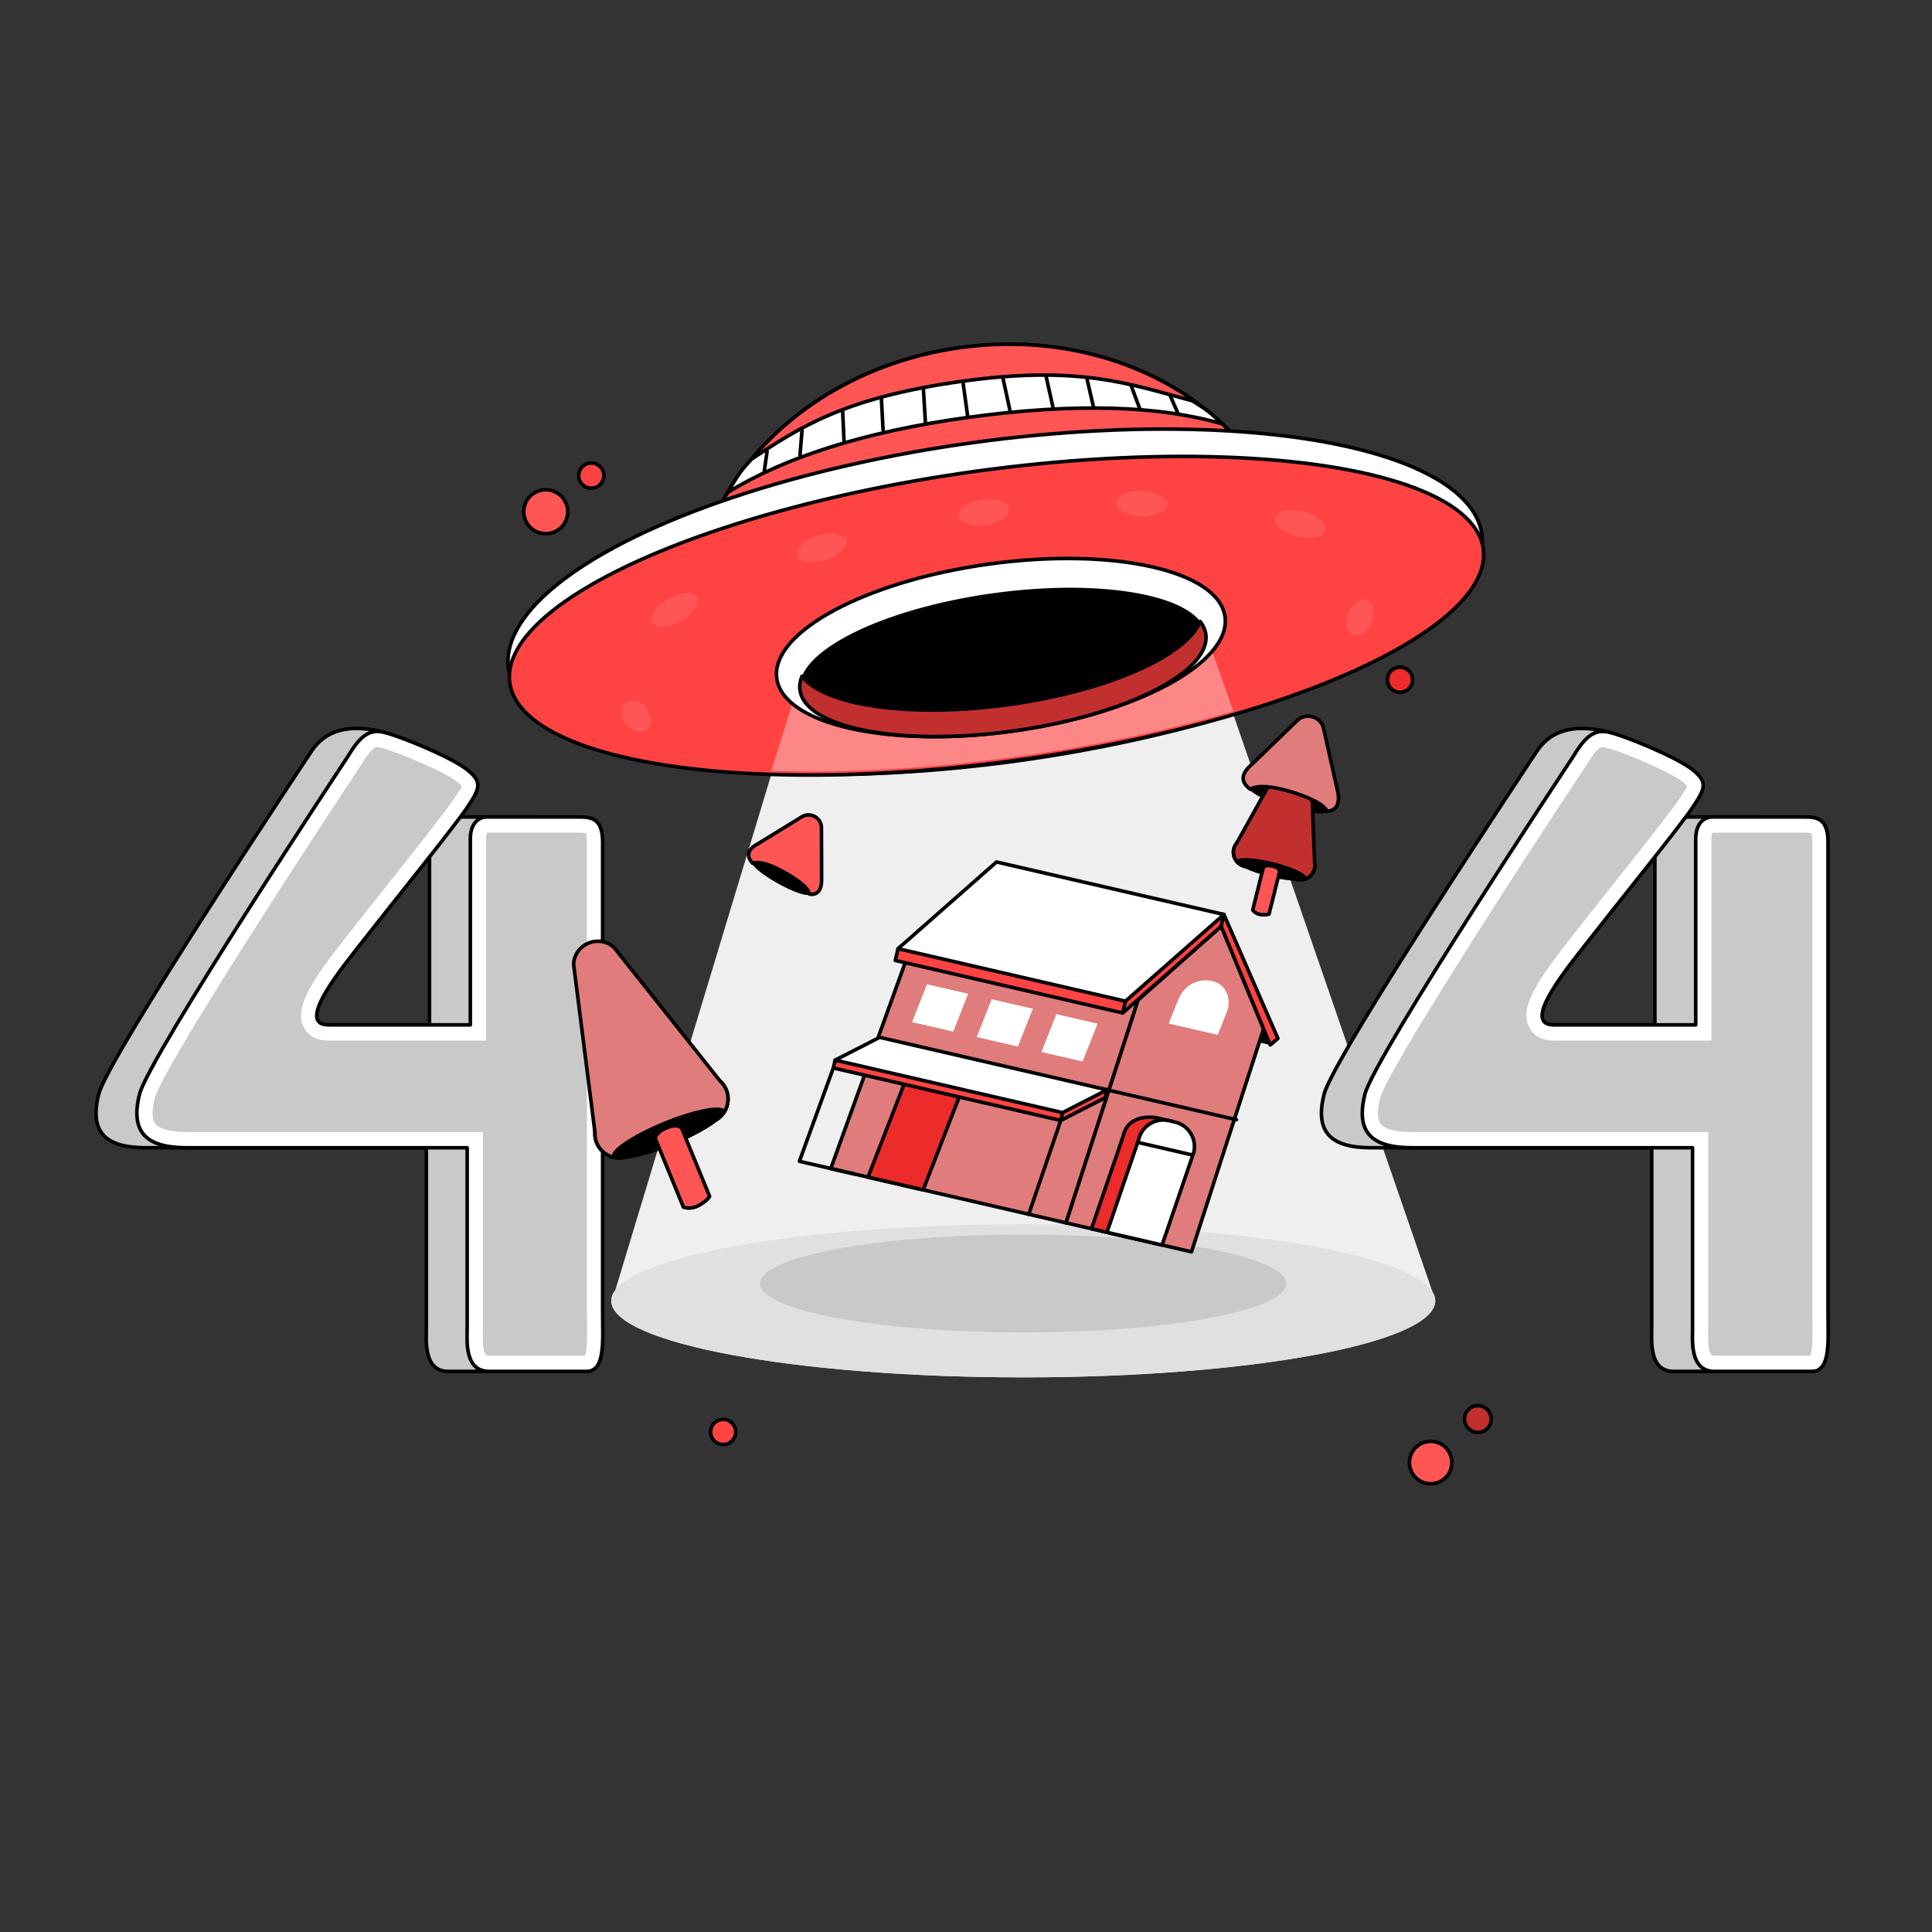 <svg xmlns="http://www.w3.org/2000/svg" xmlns:xlink="http://www.w3.org/1999/xlink" viewBox="0 0 1080 1080" id="404ErrorWithLostInSpace">
  <rect x="0" y="0" width="1080" height="1080" fill="#333333" stroke="none"/>
  <defs>
    <symbol id="b" viewBox="0 0 547.409 578.539">
      <path fill="#efefef" stroke-width="0" d="m517.818,530.808l-129.866-376.564s-32.869-27.955-123.814-14.963c-76.253,10.893-98.818,45.589-98.818,45.589l-104.301,344.83c-1.503,1.975-2.298,3.992-2.298,6.044,0,23.635,103.116,42.795,230.315,42.795s230.315-19.16,230.315-42.795c0-1.67-.532-3.316-1.534-4.936Z" class="colorefefef svgShape"></path>
      <ellipse cx="289.037" cy="535.744" fill="#e0e0e0" stroke-width="0" rx="230.315" ry="42.795" class="colore0e0e0 svgShape"></ellipse>
      <ellipse cx="289.037" cy="526.088" fill="#c9c9c9" stroke-width="0" rx="147.046" ry="27.323" class="colorc9c9c9 svgShape"></ellipse>
      <path fill="#ffffff" stroke="#000000" stroke-linecap="round" stroke-miterlimit="10" stroke-width="2" d="m434.287,96.752C411.128,31.822,334.893-9.031,252.076,3.142,170.517,15.129,109.869,74.53,104.706,142.09l329.58-45.338Z" class="colorffffff svgShape colorStroke000000 svgStroke"></path>
      <path fill="#ff5555" stroke="#000000" stroke-linecap="round" stroke-linejoin="round" stroke-width="2" d="m434.287,96.752C411.128,31.822,334.893-9.031,252.076,3.142,170.517,15.129,109.869,74.53,104.706,142.09l329.58-45.338Z" class="colorffde55 svgShape colorStroke000000 svgStroke"></path>
      <ellipse cx="273.372" cy="144.96" fill="#ffffff" stroke="#000000" stroke-linecap="round" stroke-linejoin="round" stroke-width="2" rx="274.654" ry="89.805" transform="rotate(-7.833 273.372 144.96)" class="colorffffff svgShape colorStroke000000 svgStroke"></ellipse>
      <ellipse cx="274.086" cy="152.784" fill="#ff4343" stroke="#000000" stroke-linecap="round" stroke-linejoin="round" stroke-width="2" rx="274.654" ry="81.573" transform="rotate(-7.833 274.086 152.784)" class="colorff5943 svgShape colorStroke000000 svgStroke"></ellipse>
      <path fill="#fd8787" stroke-width="0" d="m387.951,154.244s-32.869-27.955-123.814-14.963c-76.253,10.893-98.818,45.589-98.818,45.589l-17.134,54.646c40.845,1.333,87.664-1.131,137.016-7.92,44.072-6.063,85.261-14.903,121.323-25.493l-18.574-51.858Z" class="colorff847b svgShape"></path>
      <ellipse cx="276.534" cy="170.577" fill="#ffffff" stroke="#000000" stroke-linecap="round" stroke-linejoin="round" stroke-width="2" rx="126.476" ry="47.148" transform="rotate(-7.833 276.534 170.577)" class="colorffffff svgShape colorStroke000000 svgStroke"></ellipse>
      <ellipse cx="277.656" cy="178.732" stroke-width="0" rx="114.502" ry="38.916" transform="rotate(-7.833 277.656 178.733)" fill="#000000" class="color000000 svgShape"></ellipse>
      <path fill="#c12f2f" stroke="#000000" stroke-linecap="round" stroke-linejoin="round" stroke-width="2" d="m280.919,202.457c-55.183,7.591-102.985.518-115.599-15.826-1.046,2.589-1.447,5.168-1.098,7.705,2.929,21.292,56.089,31.566,118.737,22.948,62.647-8.618,111.059-32.865,108.13-54.157-.349-2.537-1.431-4.912-3.138-7.123-7.732,19.143-51.849,38.86-107.032,46.452Z" class="color2fc163 svgShape colorStroke000000 svgStroke"></path>
      <path fill="#ffffff" stroke="#000000" stroke-linecap="round" stroke-linejoin="round" stroke-width="2" d="m258.057,41.927c60.441-8.314,107.532-6.51,142.209,3.622-7.015-6.6-8.185-7.571-16.567-12.848-35.24-9.471-63.187-20.014-128.43-11.039-66.725,9.179-91.58,26.196-117.917,43.416-7.588,8.052-8.002,9.682-13.546,18.851,31.212-19.414,76.049-33.997,134.25-42.003Z" class="colorffffff svgShape colorStroke000000 svgStroke"></path>
      <line x1="255.269" x2="258.057" y1="21.662" y2="41.927" fill="none" stroke="#000000" stroke-linecap="round" stroke-miterlimit="10" stroke-width="2" class="colorStroke000000 svgStroke"></line>
      <line x1="277.715" x2="281.85" y1="20.085" y2="39.157" fill="none" stroke="#000000" stroke-linecap="round" stroke-miterlimit="10" stroke-width="2" class="colorStroke000000 svgStroke"></line>
      <line x1="301.644" x2="305.574" y1="18.304" y2="35.894" fill="none" stroke="#000000" stroke-linecap="round" stroke-miterlimit="10" stroke-width="2" class="colorStroke000000 svgStroke"></line>
      <line x1="324.498" x2="328.224" y1="19.693" y2="35.8" fill="none" stroke="#000000" stroke-linecap="round" stroke-miterlimit="10" stroke-width="2" class="colorStroke000000 svgStroke"></line>
      <line x1="349.242" x2="354.043" y1="23.843" y2="36.78" fill="none" stroke="#000000" stroke-linecap="round" stroke-miterlimit="10" stroke-width="2" class="colorStroke000000 svgStroke"></line>
      <line x1="371.225" x2="375.618" y1="29.884" y2="39.856" fill="none" stroke="#000000" stroke-linecap="round" stroke-miterlimit="10" stroke-width="2" class="colorStroke000000 svgStroke"></line>
      <line x1="233.232" x2="234.4" y1="26.204" y2="45.685" fill="none" stroke="#000000" stroke-linecap="round" stroke-miterlimit="10" stroke-width="2" class="colorStroke000000 svgStroke"></line>
      <line x1="209.711" x2="210.676" y1="30.951" y2="48.948" fill="none" stroke="#000000" stroke-linecap="round" stroke-miterlimit="10" stroke-width="2" class="colorStroke000000 svgStroke"></line>
      <line x1="188.081" x2="188.842" y1="38.459" y2="54.974" fill="none" stroke="#000000" stroke-linecap="round" stroke-miterlimit="10" stroke-width="2" class="colorStroke000000 svgStroke"></line>
      <line x1="165.376" x2="164.247" y1="49.137" y2="62.89" fill="none" stroke="#000000" stroke-linecap="round" stroke-miterlimit="10" stroke-width="2" class="colorStroke000000 svgStroke"></line>
      <line x1="145.841" x2="144.303" y1="60.889" y2="71.676" fill="none" stroke="#000000" stroke-linecap="round" stroke-miterlimit="10" stroke-width="2" class="colorStroke000000 svgStroke"></line>
      <ellipse cx="267.113" cy="95.001" fill="#ff5555" stroke-width="0" rx="14.358" ry="7.179" transform="rotate(-7.833 267.113 95)" class="colorffde55 svgShape"></ellipse>
      <ellipse cx="355.214" cy="90.128" fill="#ff5555" stroke-width="0" rx="7.179" ry="14.358" transform="rotate(-88.001 355.214 90.128)" class="colorffde55 svgShape"></ellipse>
      <ellipse cx="443.738" cy="101.502" fill="#ff5555" stroke-width="0" rx="7.179" ry="14.358" transform="rotate(-75.535 443.738 101.502)" class="colorffde55 svgShape"></ellipse>
      <ellipse cx="477.361" cy="153.838" fill="#ff5555" stroke-width="0" rx="10.441" ry="7.179" transform="rotate(-67.833 477.361 153.838)" class="colorffde55 svgShape"></ellipse>
      <ellipse cx="176.309" cy="114.739" fill="#ff5555" stroke-width="0" rx="14.358" ry="7.179" transform="rotate(-17.665 176.309 114.739)" class="colorffde55 svgShape"></ellipse>
      <ellipse cx="94.144" cy="149.593" fill="#ff5555" stroke-width="0" rx="14.358" ry="7.179" transform="rotate(-30.131 94.144 149.593)" class="colorffde55 svgShape"></ellipse>
      <ellipse cx="72.741" cy="208.802" fill="#ff5555" stroke-width="0" rx="7.179" ry="9.643" transform="rotate(-37.833 72.741 208.802)" class="colorffde55 svgShape"></ellipse>
      <polygon fill="#e07c7c" stroke="#000000" stroke-linecap="round" stroke-linejoin="round" stroke-width="2" points="312.935 492.172 181.431 461.811 226.122 338.233 353.243 367.582 312.935 492.172" class="color7ce09d svgShape colorStroke000000 svgStroke"></polygon>
      <polygon fill="#e07c7c" stroke="#000000" stroke-linecap="round" stroke-linejoin="round" stroke-width="2" points="383.07 508.365 312.935 492.172 353.243 367.582 399.696 326.364 423.378 383.774 383.07 508.365" class="color7ce09d svgShape colorStroke000000 svgStroke"></polygon>
      <polygon fill="#ff4343" stroke="#000000" stroke-linecap="round" stroke-linejoin="round" stroke-width="2" points="344.643 374.831 217.523 345.482 219.041 338.906 272.575 297.015 401.214 319.789 399.696 326.364 344.643 374.831" class="colorff5943 svgShape colorStroke000000 svgStroke"></polygon>
      <polygon fill="#ffffff" stroke="#000000" stroke-linecap="round" stroke-linejoin="round" stroke-width="2" points="346.161 368.255 219.041 338.906 274.093 290.44 401.214 319.789 346.161 368.255" class="colorffffff svgShape colorStroke000000 svgStroke"></polygon>
      <path fill="#ec2b2b" stroke="#000000" stroke-linecap="round" stroke-linejoin="round" stroke-width="2" d="m242.48,405.495l-3.425-.791c-7.565-1.747-15.114,2.97-16.861,10.536l-19.942,51.378,30.821,7.116,19.942-51.378c1.747-7.565-2.97-15.114-10.536-16.861Z" class="color2b47ec svgShape colorStroke000000 svgStroke"></path>
      <line x1="346.161" x2="344.643" y1="368.255" y2="374.831" fill="#fff" stroke="#000000" stroke-linecap="round" stroke-linejoin="round" stroke-width="2" class="colorStroke000000 svgStroke"></line>
      <polygon fill="#ff4343" stroke="#000000" stroke-linecap="round" stroke-linejoin="round" stroke-width="2" points="309.99 434.932 182.87 405.583 183.882 401.2 209.931 393.363 335.872 417.822 334.86 422.206 309.99 434.932" class="colorff5943 svgShape colorStroke000000 svgStroke"></polygon>
      <polygon fill="#ffffff" stroke="#000000" stroke-linecap="round" stroke-linejoin="round" stroke-width="2" points="311.002 430.549 183.882 401.2 208.751 388.473 335.872 417.822 311.002 430.549" class="colorffffff svgShape colorStroke000000 svgStroke"></polygon>
      <polygon fill="#ff4343" stroke="#000000" stroke-linecap="round" stroke-linejoin="round" stroke-width="2" points="401.214 319.789 399.696 326.364 427.086 392.711 431.386 389.086 401.214 319.789" class="colorff5943 svgShape colorStroke000000 svgStroke"></polygon>
      <polygon stroke-width="0" points="427.086 392.711 421.607 391.445 423.378 383.774 427.086 392.711" fill="#000000" class="color000000 svgShape"></polygon>
      <line x1="311.002" x2="309.99" y1="430.549" y2="434.932" fill="#fff" stroke="#000000" stroke-linecap="round" stroke-linejoin="round" stroke-width="2" class="colorStroke000000 svgStroke"></line>
      <polyline fill="none" stroke="#000" stroke-linecap="round" stroke-linejoin="round" stroke-width="2" points="182.87 405.583 163.897 457.763 194.581 464.847"></polyline>
      <path fill="#ec2b2b" stroke="#000000" stroke-linecap="round" stroke-linejoin="round" stroke-width="2" d="m372.751,435.571l-8.63-1.992s-16.027-3.7-19.19,9.998l-17.75,51.884,8.082,1.866,11.096,2.562,6.164,1.423,23.23-50.619c1.034-4.477-3.002-15.121-3.002-15.121Z" class="color2b47ec svgShape colorStroke000000 svgStroke"></path>
      <path fill="#ffffff" stroke="#000000" stroke-linecap="round" stroke-linejoin="round" stroke-width="2" d="m370.422,435.034l3.425.791c7.565,1.747,12.282,9.296,10.536,16.861l-17.75,51.884-30.821-7.116,17.75-51.884c1.747-7.565,9.296-12.282,16.861-10.536Z" class="colorffffff svgShape colorStroke000000 svgStroke"></path>
      <path fill="#ffffff" stroke-width="0" d="m394.856,357.013h0c7.565,1.747,10.483,9.9,8.344,16.355l-5.476,13.718-27.397-6.325,5.476-13.718c3.741-8.393,11.487-11.776,19.053-10.03Z" class="colorffffff svgShape"></path>
      <line x1="353.319" x2="382.907" y1="447.245" y2="454.076" fill="#fff" stroke="#000000" stroke-linecap="round" stroke-miterlimit="10" stroke-width="2" class="colorStroke000000 svgStroke"></line>
      <line x1="338.063" x2="408.199" y1="418.328" y2="434.521" fill="#fff" stroke="#000000" stroke-linecap="round" stroke-miterlimit="10" stroke-width="2" class="colorStroke000000 svgStroke"></line>
      <polygon fill="#ffffff" stroke-width="0" points="249.89 385.274 226.877 379.961 235.224 358.803 258.238 364.116 249.89 385.274" class="colorffffff svgShape"></polygon>
      <polygon fill="#ffffff" stroke-width="0" points="286.053 393.623 263.04 388.31 271.388 367.152 294.401 372.465 286.053 393.623" class="colorffffff svgShape"></polygon>
      <polygon fill="#ffffff" stroke-width="0" points="322.217 401.973 299.204 396.66 307.552 375.501 330.565 380.814 322.217 401.973" class="colorffffff svgShape"></polygon>
      <line x1="292.113" x2="309.99" y1="487.365" y2="434.932" fill="#fff" stroke="#000000" stroke-linecap="round" stroke-miterlimit="10" stroke-width="2" class="colorStroke000000 svgStroke"></line>
      <ellipse cx="153.554" cy="299.505" stroke-width="0" rx="3.4" ry="18.276" transform="rotate(-60.854 153.554 299.505)" fill="#000000" class="color000000 svgShape"></ellipse>
      <path fill="#ff5555" stroke="#000000" stroke-linecap="round" stroke-linejoin="round" stroke-width="2" d="m169.517,308.407s.378-4.169-14.099-12.242c-13.735-7.659-17.661-4.982-17.661-4.982-4.162-4.754-2.299-8.095,3.201-11.074l23.841-14.637c4.975-3.523,11.812.29,11.43,6.374l.078,27.975c.192,5.666-1.878,9.378-6.789,8.586Z" class="colorffde55 svgShape colorStroke000000 svgStroke"></path>
      <ellipse cx="437.213" cy="255.658" stroke-width="0" rx="4.177" ry="22.449" transform="rotate(-73.308 437.213 255.658)" fill="#000000" class="color000000 svgShape"></ellipse>
      <path fill="#ffffff" stroke="#000000" stroke-linecap="round" stroke-miterlimit="10" stroke-width="2" d="m115.612,435.45l-47.335,19.417c-9.222,3.783-19.234-3.351-18.67-13.302l3.357-59.22c.645-11.369,14.176-16.92,22.619-9.279l43.978,39.802c7.39,6.688,5.272,18.798-3.95,22.581Z" class="colorffffff svgShape colorStroke000000 svgStroke"></path>
      <ellipse cx="90.706" cy="442.14" stroke-width="0" rx="34.025" ry="6.991" transform="rotate(-22.304 90.706 442.14)" fill="#000000" class="color000000 svgShape"></ellipse>
      <path fill="#e07c7c" stroke="#000000" stroke-linecap="round" stroke-linejoin="round" stroke-width="2" d="m115.612,435.45l-47.335,19.417c-9.222,3.783-19.234-3.351-18.67-13.302l-11.938-94.039c.645-11.369,14.176-16.92,22.619-9.279l59.273,74.622c7.39,6.688,5.272,18.798-3.95,22.581Z" class="color7ce09d svgShape colorStroke000000 svgStroke"></path>
      <ellipse cx="90.706" cy="442.14" stroke-width="0" rx="34.025" ry="6.991" transform="rotate(-22.304 90.706 442.14)" fill="#000000" class="color000000 svgShape"></ellipse>
      <path fill="#ff5555" stroke="#000000" stroke-linecap="round" stroke-linejoin="round" stroke-width="2" d="m113.711,477.352s-1.052,2.303-5.927,5.019-8.735.995-8.735.995l-15.674-38.22s-.376-3.372,6.524-6.203c6.037-2.477,8.138.188,8.138.188l15.674,38.22Z" class="colorffde55 svgShape colorStroke000000 svgStroke"></path>
      <path fill="#ffffff" stroke="#000000" stroke-linecap="round" stroke-miterlimit="10" stroke-width="2" d="m442.074,300.142l-29.464-7.346c-5.74-1.431-8.022-8.362-4.255-12.923l22.416-27.145c4.304-5.211,12.726-3.111,14.079,3.511l7.048,34.491c1.184,5.796-4.084,10.844-9.824,9.413Z" class="colorffffff svgShape colorStroke000000 svgStroke"></path>
      <ellipse cx="427.81" cy="294.59" stroke-width="0" rx="4.149" ry="20.194" transform="rotate(-75.999 427.81 294.59)" fill="#000000" class="color000000 svgShape"></ellipse>
      <path fill="#c12f2f" stroke="#000000" stroke-linecap="round" stroke-linejoin="round" stroke-width="2" d="m442.074,300.142l-29.464-7.346c-5.74-1.431-8.022-8.362-4.255-12.923l27.336-49.174c4.304-5.211,12.726-3.111,14.079,3.511l2.128,56.52c1.184,5.796-4.084,10.844-9.824,9.413Z" class="color2fc163 svgShape colorStroke000000 svgStroke"></path>
      <ellipse cx="427.81" cy="294.59" stroke-width="0" rx="4.149" ry="20.194" transform="rotate(-75.999 427.81 294.59)" fill="#000000" class="color000000 svgShape"></ellipse>
      <path fill="#ff5555" stroke="#000000" stroke-linecap="round" stroke-linejoin="round" stroke-width="2" d="m426.439,319.516s-1.312.732-4.599.318-4.528-2.594-4.528-2.594l5.934-23.788s1.005-1.745,5.3-.674c3.758.937,3.826,2.95,3.826,2.95l-5.934,23.788Z" class="colorffde55 svgShape colorStroke000000 svgStroke"></path>
      <path fill="#e07c7c" stroke="#000000" stroke-linecap="round" stroke-linejoin="round" stroke-width="2" d="m458.716,262.106s-.651-5.1-20.153-10.948c-18.503-5.548-22.502-1.297-22.502-1.297-6.251-4.6-4.902-9.1.906-14.13l24.717-23.871c5.033-5.543,14.244-2.781,15.397,4.617l7.504,33.533c1.732,6.745.232,11.746-5.868,12.097Z" class="color7ce09d svgShape colorStroke000000 svgStroke"></path>
    </symbol>
    <symbol id="a" viewBox="0 0 285.292 361.455">
      <path fill="#c9c9c9" stroke="#000000" stroke-linecap="round" stroke-linejoin="round" stroke-width="2" d="m122.006,12.914S7.769,184.349,2.486,205.482c-5.283,21.133,3.522,29.938,26.416,29.938h156.734v100.672c0,6.752-1.761,24.363,12.327,24.363h54.354c10.806,0,9.045-17.611,9.045-33.46V64.597c0-14.088-7.044-14.088-14.088-14.088h-51.071s-8.805,0-8.805,12.327v103.903h-79.248c-19.372,0,8.805-33.46,21.133-49.31,12.327-15.85,49.31-61.637,56.354-72.204,7.044-10.566,8.805-14.088,0-21.133s-17.955-19.952-26.761-21.713c-8.805-1.761-26.335-4.389-36.87,10.534Z" class="colorc9c9c9 svgShape colorStroke000000 svgStroke"></path>
      <path fill="#ffffff" stroke="#000000" stroke-linecap="round" stroke-linejoin="round" stroke-width="2" d="m141.54,17.048S30.593,184.349,25.31,205.482c-5.283,21.133,3.522,29.938,26.416,29.938h156.734v100.672c0,6.752-1.761,24.363,12.327,24.363h54.354c10.806,0,9.045-17.611,9.045-33.46V64.597c0-14.088-7.044-14.088-14.088-14.088h-51.071s-8.805,0-8.805,12.327v103.903h-79.248c-19.372,0,8.805-33.46,21.133-49.31,12.327-15.85,49.31-61.637,56.354-72.204s8.805-14.088,0-21.133c-8.805-7.044-38.743-19.372-47.549-21.133s-14.088,5.283-19.372,14.088Z" class="colorffffff svgShape colorStroke000000 svgStroke"></path>
      <path fill="#c9c9c9" stroke-width="0" d="m220.788,351.676c-.633,0-1.457-.071-1.789-.411-2.015-2.057-1.853-9.948-1.792-12.918.017-.833.032-1.593.032-2.255v-109.451H51.726c-9.056,0-15.29-1.598-17.556-4.5-2.489-3.188-1.561-9.661-.343-14.53,3.582-14.328,72.457-121.514,115.03-185.711l.109-.165.102-.17c2.996-4.993,6.433-10.098,9.199-10.098.278,0,.589.034.924.101,7.974,1.595,36.371,13.447,43.786,19.38,1.385,1.108,2.115,1.842,2.489,2.273-.717,1.746-3.093,5.31-4.31,7.135-4.676,7.013-24.603,32.092-39.154,50.404-6.98,8.784-13.008,16.371-16.825,21.278-1.037,1.334-2.187,2.793-3.413,4.347-18.606,23.602-30.384,39.935-24.793,51.46,1.389,2.865,5.056,7.67,14.003,7.67h88.026V62.836c0-2.377.483-3.315.634-3.549h50.464c1.508,0,3.716,0,4.658.252.207.485.652,1.897.652,5.058v262.399c0,1.997.027,4.021.054,6.035.079,5.854.208,15.353-1.133,18.646h-53.541Z" class="colorc9c9c9 svgShape"></path>
    </symbol>
    <symbol id="c" viewBox="0 0 542.84 572.602">
      <circle cx="13.29" cy="28.213" r="12.29" fill="#ff5555" stroke="#000000" stroke-linecap="round" stroke-linejoin="round" stroke-width="2" class="colorffde55 svgShape colorStroke000000 svgStroke"></circle>
      <circle cx="38.748" cy="8.023" r="7.023" fill="#ff4343" stroke="#000000" stroke-linecap="round" stroke-linejoin="round" stroke-width="2" class="colorff5943 svgShape colorStroke000000 svgStroke"></circle>
      <circle cx="112.487" cy="542.633" r="7.023" fill="#ff4343" stroke="#000000" stroke-linecap="round" stroke-linejoin="round" stroke-width="2" class="colorff5943 svgShape colorStroke000000 svgStroke"></circle>
      <circle cx="534.378" cy="535.416" r="7.462" fill="#c12f2f" stroke="#000000" stroke-linecap="round" stroke-linejoin="round" stroke-width="2" class="color2fc163 svgShape colorStroke000000 svgStroke"></circle>
      <circle cx="490.84" cy="122.143" r="7.023" fill="#ec2b2b" stroke="#000000" stroke-linecap="round" stroke-linejoin="round" stroke-width="2" class="color2b47ec svgShape colorStroke000000 svgStroke"></circle>
      <circle cx="507.958" cy="559.751" r="11.851" fill="#ff5555" stroke="#000000" stroke-linecap="round" stroke-linejoin="round" stroke-width="2" class="colorffde55 svgShape colorStroke000000 svgStroke"></circle>
    </symbol>
  </defs>
  <g fill="#000000" class="color000000 svgShape">
    <use xlink:href="#a" width="285.292" height="361.455" transform="translate(52.692 406.176)" fill="#000000" class="color000000 svgShape"></use>
  </g>
  <g fill="#000000" class="color000000 svgShape">
    <use xlink:href="#b" width="547.409" height="578.539" transform="translate(282.97 191.414)" fill="#000000" class="color000000 svgShape"></use>
  </g>
  <g fill="#000000" class="color000000 svgShape">
    <use xlink:href="#a" width="285.292" height="361.455" transform="translate(737.692 406.176)" fill="#000000" class="color000000 svgShape"></use>
  </g>
  <g fill="#000000" class="color000000 svgShape">
    <use xlink:href="#c" width="542.84" height="572.602" transform="translate(291.773 257.833)" fill="#000000" class="color000000 svgShape"></use>
  </g>
</svg>
